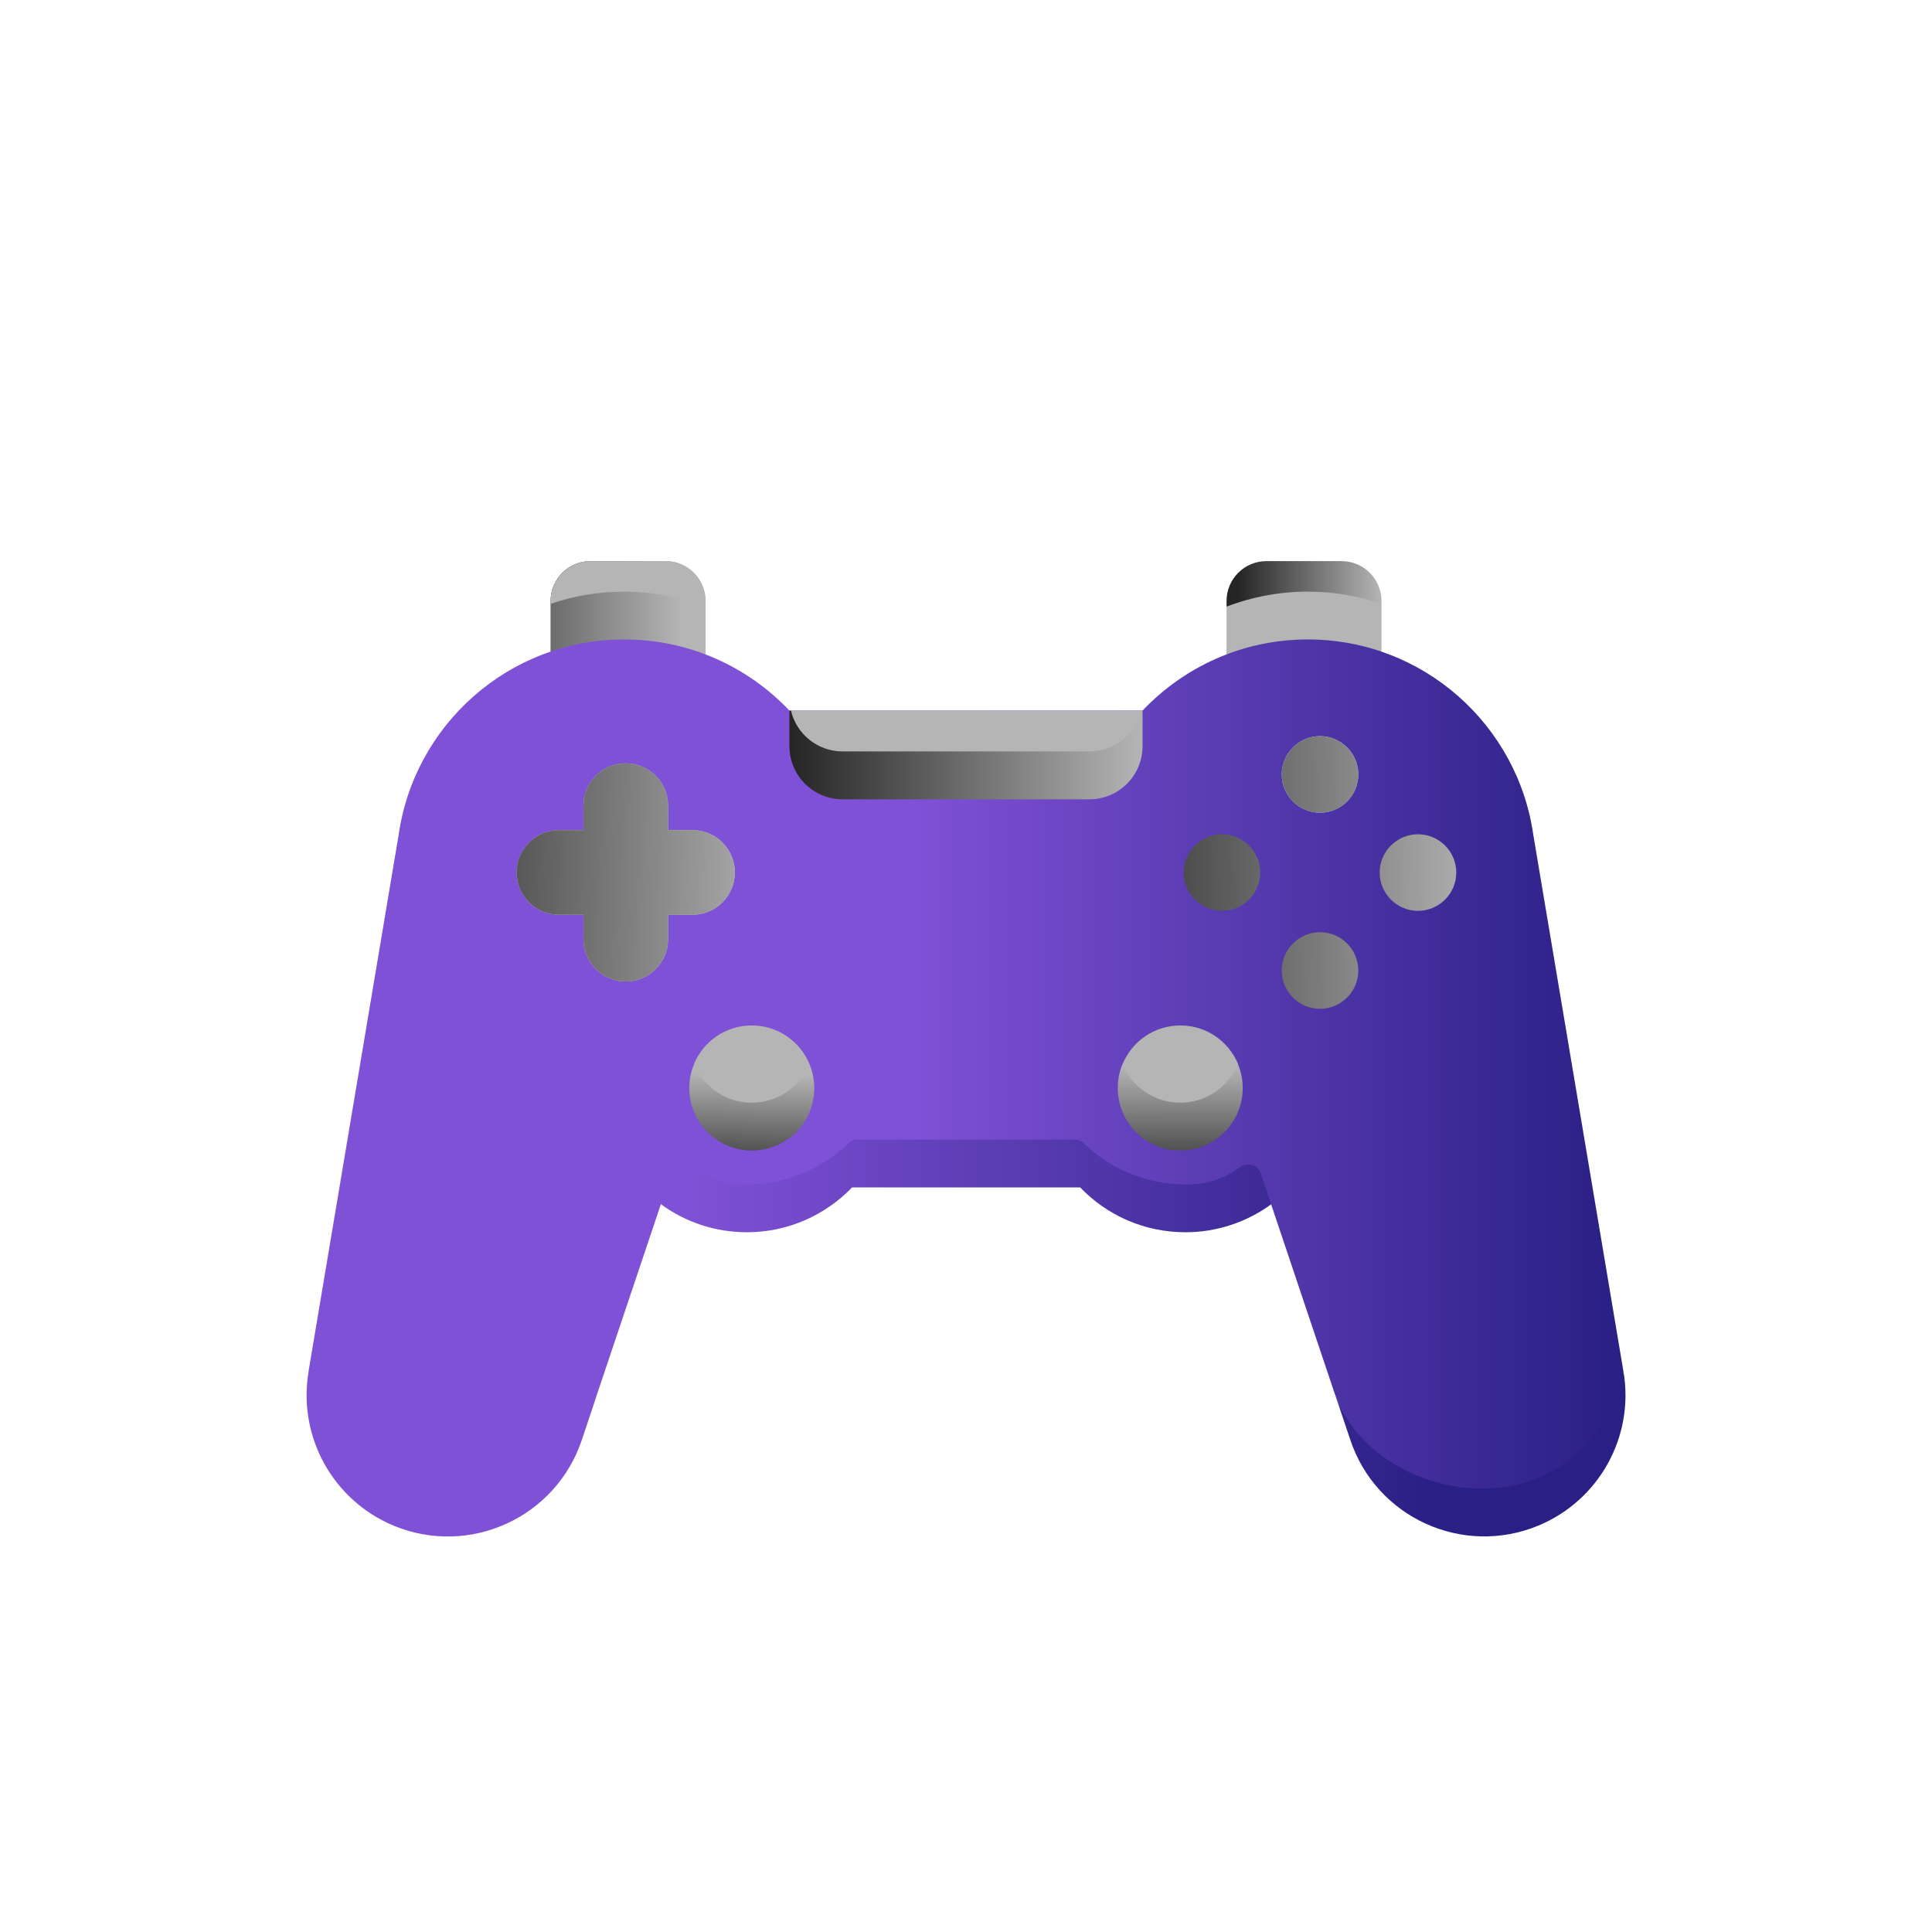 <svg width="48" height="48" viewBox="0 0 48 48" fill="none" xmlns="http://www.w3.org/2000/svg">
<path d="M17.529 15.07V14.932C17.529 14.385 17.086 13.941 16.539 13.941H14.67C14.123 13.941 13.68 14.385 13.68 14.932V15.001L17.53 15.07H17.529Z" fill="url(#paint0_linear_2380_7077)"/>
<path d="M34.323 15.001V14.932C34.323 14.385 33.879 13.941 33.332 13.941H31.463C30.916 13.941 30.473 14.385 30.473 14.932V15.07L34.323 15.001Z" fill="url(#paint1_linear_2380_7077)"/>
<path d="M34.323 16.191V15.002C33.734 14.801 33.117 14.699 32.494 14.699C31.782 14.699 31.101 14.831 30.473 15.072V16.261L34.323 16.191Z" fill="url(#paint2_linear_2380_7077)"/>
<path d="M15.508 15.887C16.22 15.887 16.901 16.019 17.529 16.259V14.932C17.529 14.385 17.086 13.941 16.539 13.941H14.67C14.123 13.941 13.68 14.385 13.68 14.932V16.19C14.268 15.989 14.886 15.886 15.508 15.887H15.508Z" fill="url(#paint3_linear_2380_7077)"/>
<path d="M17.53 16.261V15.072C16.902 14.831 16.221 14.699 15.508 14.699C14.886 14.699 14.268 14.801 13.68 15.002V16.191L17.53 16.261Z" fill="url(#paint4_linear_2380_7077)"/>
<path d="M9.779 37.176C12.748 38.492 14.2 36.519 14.849 34.593L16.419 29.919L16.761 29.494C16.761 29.494 17.729 30.019 18.552 30.019C19.533 30.019 20.422 29.628 21.075 28.995C21.135 28.936 21.217 28.905 21.301 28.905H26.696C26.781 28.905 26.862 28.936 26.923 28.995C27.576 29.628 28.465 30.019 29.446 30.019C30.268 30.019 31.237 29.494 31.237 29.494L31.58 29.919L33.149 34.591C33.797 36.518 36.341 38.067 38.22 37.288C39.356 36.816 40.333 35.397 40.333 34.068L38.101 20.779L38.1 20.78C37.725 18.017 35.359 15.887 32.493 15.887C30.875 15.887 29.418 16.566 28.386 17.654H19.613C18.582 16.566 17.124 15.887 15.506 15.887C12.64 15.887 10.273 18.017 9.899 20.78L9.898 20.779L7.664 34.081L7.667 34.068C7.615 35.706 8.644 36.705 9.78 37.176H9.779Z" fill="url(#paint5_linear_2380_7077)"/>
<path d="M9.782 36.715C8.646 36.243 7.868 35.229 7.668 34.069L7.666 34.083C7.395 35.694 8.273 37.278 9.781 37.905C11.659 38.684 13.805 37.709 14.453 35.781L14.851 34.595C14.201 36.521 11.658 37.495 9.781 36.716L9.782 36.715ZM40.335 34.069C40.135 35.228 39.358 36.243 38.221 36.714C36.344 37.494 33.799 36.519 33.151 34.592L33.55 35.779C34.197 37.707 36.342 38.682 38.221 37.903C39.73 37.276 40.607 35.692 40.336 34.081L40.334 34.067L40.335 34.069ZM31.326 29.155C31.256 28.947 31.007 28.863 30.826 28.987C30.418 29.267 30.076 29.426 29.45 29.426C28.468 29.426 27.579 29.036 26.927 28.403C26.866 28.344 26.785 28.312 26.7 28.312H21.305C21.221 28.312 21.139 28.344 21.078 28.403C20.426 29.036 19.536 29.426 18.555 29.426C17.928 29.426 17.586 29.267 17.178 28.987C16.998 28.863 16.749 28.947 16.679 29.155L16.422 29.92C17.041 30.373 17.788 30.616 18.555 30.615C19.581 30.615 20.508 30.187 21.168 29.502H26.837C27.496 30.188 28.422 30.615 29.45 30.615C30.216 30.616 30.964 30.372 31.583 29.92L31.326 29.155Z" fill="url(#paint6_linear_2380_7077)"/>
<path d="M17.242 26.435C17.242 27.024 18.03 27.987 18.676 27.987C19.323 27.987 20.111 27.02 20.111 26.435C19.877 25.872 19.323 25.477 18.676 25.477C18.03 25.477 17.475 25.872 17.242 26.435Z" fill="url(#paint7_linear_2380_7077)"/>
<path d="M17.205 20.624H16.598V20.016C16.598 19.436 16.128 18.965 15.546 18.965C14.965 18.965 14.495 19.435 14.495 20.016V20.624H13.887C13.307 20.624 12.836 21.094 12.836 21.675C12.836 22.256 13.306 22.727 13.887 22.727H14.495V23.334C14.495 23.915 14.965 24.386 15.546 24.386C16.128 24.386 16.598 23.915 16.598 23.334V22.727H17.205C17.786 22.727 18.257 22.256 18.257 21.675C18.257 21.095 17.786 20.624 17.205 20.624Z" fill="#BCE3A5"/>
<path d="M17.205 20.624H16.598V20.016C16.598 19.436 16.128 18.965 15.546 18.965C14.965 18.965 14.495 19.435 14.495 20.016V20.624H13.887C13.307 20.624 12.836 21.094 12.836 21.675C12.836 22.256 13.306 22.727 13.887 22.727H14.495V23.334C14.495 23.915 14.965 24.386 15.546 24.386C16.128 24.386 16.598 23.915 16.598 23.334V22.727H17.205C17.786 22.727 18.257 22.256 18.257 21.675C18.257 21.095 17.786 20.624 17.205 20.624Z" fill="url(#paint8_linear_2380_7077)"/>
<path d="M32.795 18.289C32.272 18.289 31.844 18.717 31.844 19.241C31.844 19.764 32.272 20.192 32.795 20.192C33.319 20.192 33.747 19.764 33.747 19.241C33.747 18.717 33.319 18.289 32.795 18.289Z" fill="#C7D9F5"/>
<path d="M32.795 18.289C32.272 18.289 31.844 18.717 31.844 19.241C31.844 19.764 32.272 20.192 32.795 20.192C33.319 20.192 33.747 19.764 33.747 19.241C33.747 18.717 33.319 18.289 32.795 18.289Z" fill="url(#paint9_linear_2380_7077)"/>
<path d="M32.795 23.16C32.272 23.16 31.844 23.588 31.844 24.112C31.844 24.635 32.272 25.064 32.795 25.064C33.319 25.064 33.747 24.635 33.747 24.112C33.747 23.588 33.319 23.16 32.795 23.16Z" fill="url(#paint10_linear_2380_7077)"/>
<path d="M36.181 21.678C36.181 21.155 35.752 20.727 35.229 20.727C34.706 20.727 34.277 21.155 34.277 21.678C34.277 22.202 34.706 22.63 35.229 22.63C35.752 22.63 36.181 22.202 36.181 21.678Z" fill="url(#paint11_linear_2380_7077)"/>
<path d="M31.31 21.678C31.31 21.155 30.881 20.727 30.358 20.727C29.834 20.727 29.406 21.155 29.406 21.678C29.406 22.202 29.834 22.63 30.358 22.63C30.881 22.63 31.31 22.202 31.31 21.678Z" fill="url(#paint12_linear_2380_7077)"/>
<path d="M20.936 19.264H27.067C27.69 19.264 28.351 18.238 28.351 17.656H19.652C19.697 18.238 20.313 19.264 20.936 19.264Z" fill="url(#paint13_linear_2380_7077)"/>
<path d="M18.678 27.396C18.031 27.396 17.476 27 17.243 26.438C17.165 26.626 17.125 26.828 17.125 27.032C17.125 27.89 17.82 28.585 18.678 28.585C19.535 28.585 20.23 27.89 20.23 27.032C20.23 26.822 20.188 26.62 20.112 26.438C19.878 27 19.324 27.396 18.677 27.396H18.678Z" fill="url(#paint14_linear_2380_7077)"/>
<path d="M27.891 26.435C27.891 27.024 28.678 27.987 29.326 27.987C29.973 27.987 30.76 27.02 30.76 26.435C30.526 25.872 29.972 25.477 29.326 25.477C28.679 25.477 28.124 25.872 27.891 26.435Z" fill="url(#paint15_linear_2380_7077)"/>
<path d="M29.323 27.396C28.676 27.396 28.122 27 27.888 26.438C27.81 26.626 27.77 26.828 27.77 27.032C27.77 27.89 28.465 28.585 29.322 28.585C30.18 28.585 30.875 27.89 30.875 27.032C30.875 26.822 30.833 26.62 30.756 26.438C30.523 27 29.969 27.396 29.322 27.396H29.323Z" fill="url(#paint16_linear_2380_7077)"/>
<path d="M27.065 18.669H20.935C20.311 18.669 19.79 18.237 19.651 17.656H19.613V18.538C19.613 19.267 20.205 19.859 20.935 19.859H27.065C27.795 19.859 28.386 19.268 28.386 18.538V17.656H28.349C28.21 18.237 27.688 18.669 27.065 18.669H27.065Z" fill="url(#paint17_linear_2380_7077)"/>
<defs>
<linearGradient id="paint0_linear_2380_7077" x1="13.678" y1="14.506" x2="17.529" y2="14.506" gradientUnits="userSpaceOnUse">
<stop offset="0.07" stop-color="#252525"/>
<stop offset="1" stop-color="#B5B5B5"/>
</linearGradient>
<linearGradient id="paint1_linear_2380_7077" x1="30.472" y1="14.506" x2="34.323" y2="14.506" gradientUnits="userSpaceOnUse">
<stop offset="0.07" stop-color="#252525"/>
<stop offset="1" stop-color="#B5B5B5"/>
</linearGradient>
<linearGradient id="paint2_linear_2380_7077" x1="10.012" y1="15.427" x2="16.933" y2="15.444" gradientUnits="userSpaceOnUse">
<stop offset="0.07" stop-color="#252525"/>
<stop offset="1" stop-color="#B5B5B5"/>
</linearGradient>
<linearGradient id="paint3_linear_2380_7077" x1="0.001" y1="15.1" x2="0.065" y2="15.1" gradientUnits="userSpaceOnUse">
<stop offset="0.07" stop-color="#252525"/>
<stop offset="1" stop-color="#B5B5B5"/>
</linearGradient>
<linearGradient id="paint4_linear_2380_7077" x1="10.012" y1="15.464" x2="16.933" y2="15.481" gradientUnits="userSpaceOnUse">
<stop offset="0.07" stop-color="#252525"/>
<stop offset="1" stop-color="#B5B5B5"/>
</linearGradient>
<linearGradient id="paint5_linear_2380_7077" x1="7.664" y1="26.744" x2="40.332" y2="26.744" gradientUnits="userSpaceOnUse">
<stop offset="0.46" stop-color="#7F51D6"/>
<stop offset="1" stop-color="#291F84"/>
</linearGradient>
<linearGradient id="paint6_linear_2380_7077" x1="7.618" y1="33.243" x2="40.386" y2="33.243" gradientUnits="userSpaceOnUse">
<stop offset="0.29" stop-color="#7F51D6"/>
<stop offset="0.86" stop-color="#291F84"/>
</linearGradient>
<linearGradient id="paint7_linear_2380_7077" x1="19.058" y1="18.748" x2="18.702" y2="25.939" gradientUnits="userSpaceOnUse">
<stop stop-color="#252525"/>
<stop offset="0.09" stop-color="#B5B5B5"/>
</linearGradient>
<linearGradient id="paint8_linear_2380_7077" x1="8.357" y1="21.509" x2="19.561" y2="21.768" gradientUnits="userSpaceOnUse">
<stop offset="0.07" stop-color="#252525"/>
<stop offset="1" stop-color="#B5B5B5"/>
</linearGradient>
<linearGradient id="paint9_linear_2380_7077" x1="26.404" y1="19.315" x2="36.929" y2="19.193" gradientUnits="userSpaceOnUse">
<stop stop-color="#252525"/>
<stop offset="1" stop-color="#B5B5B5"/>
</linearGradient>
<linearGradient id="paint10_linear_2380_7077" x1="26.46" y1="24.185" x2="36.986" y2="24.063" gradientUnits="userSpaceOnUse">
<stop stop-color="#252525"/>
<stop offset="1" stop-color="#B5B5B5"/>
</linearGradient>
<linearGradient id="paint11_linear_2380_7077" x1="26.431" y1="21.781" x2="36.956" y2="21.658" gradientUnits="userSpaceOnUse">
<stop stop-color="#252525"/>
<stop offset="1" stop-color="#B5B5B5"/>
</linearGradient>
<linearGradient id="paint12_linear_2380_7077" x1="26.43" y1="21.724" x2="36.956" y2="21.601" gradientUnits="userSpaceOnUse">
<stop stop-color="#252525"/>
<stop offset="1" stop-color="#B5B5B5"/>
</linearGradient>
<linearGradient id="paint13_linear_2380_7077" x1="6.721" y1="18.212" x2="19.765" y2="18.392" gradientUnits="userSpaceOnUse">
<stop offset="0.07" stop-color="#252525"/>
<stop offset="1" stop-color="#B5B5B5"/>
</linearGradient>
<linearGradient id="paint14_linear_2380_7077" x1="18.608" y1="29.479" x2="18.688" y2="26.672" gradientUnits="userSpaceOnUse">
<stop stop-color="#252525"/>
<stop offset="1" stop-color="#B5B5B5"/>
</linearGradient>
<linearGradient id="paint15_linear_2380_7077" x1="29.177" y1="22.445" x2="29.292" y2="25.557" gradientUnits="userSpaceOnUse">
<stop stop-color="#252525"/>
<stop offset="1" stop-color="#B5B5B5"/>
</linearGradient>
<linearGradient id="paint16_linear_2380_7077" x1="29.317" y1="29.506" x2="29.325" y2="26.486" gradientUnits="userSpaceOnUse">
<stop stop-color="#252525"/>
<stop offset="1" stop-color="#B5B5B5"/>
</linearGradient>
<linearGradient id="paint17_linear_2380_7077" x1="19.613" y1="18.757" x2="28.386" y2="18.757" gradientUnits="userSpaceOnUse">
<stop stop-color="#252525"/>
<stop offset="1" stop-color="#B5B5B5"/>
</linearGradient>
</defs>
</svg>
